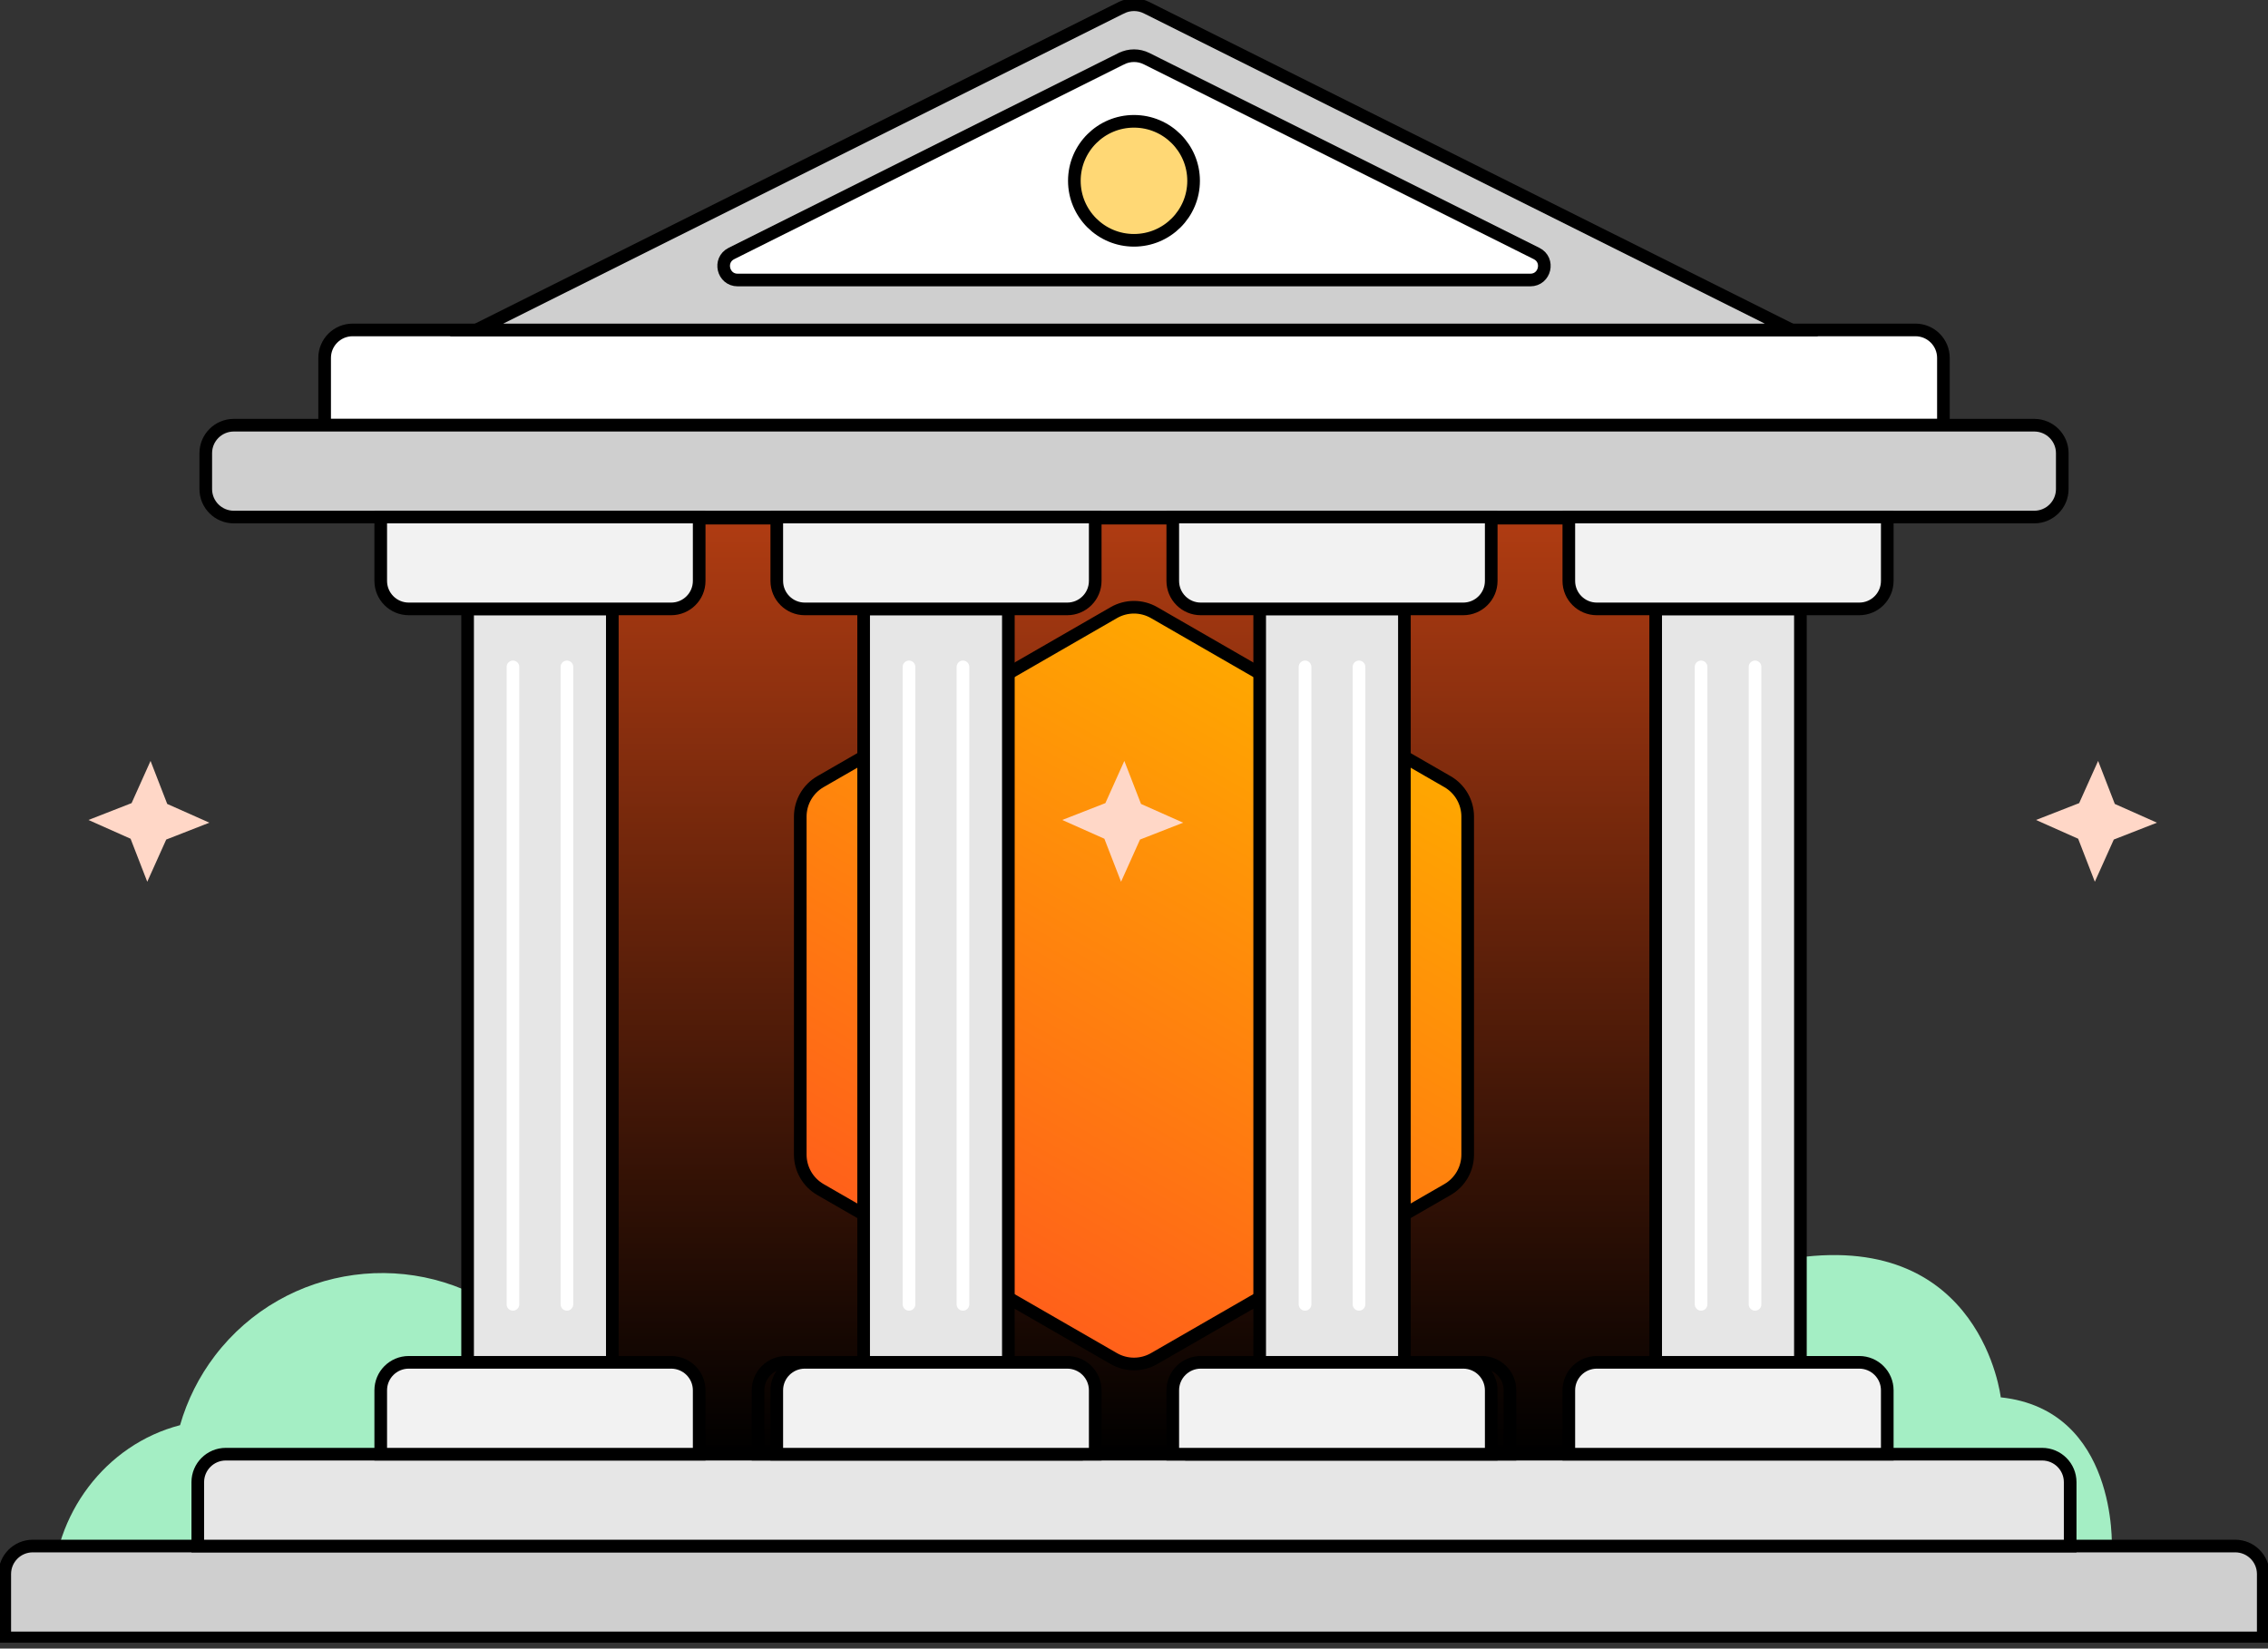 <svg width="359" height="261" viewBox="0 0 359 261" fill="none" xmlns="http://www.w3.org/2000/svg">
<rect x="0" y="0" width="359" height="261" fill="#333333" stroke="none"/>
<g clip-path="url(#clip0_252_2688)">
<path d="M283 82.031H76V230.031H283V82.031Z" fill="url(#paint0_linear_252_2688)" stroke="black" stroke-width="2" stroke-miterlimit="10"/>
<path d="M80.623 208.34C66.023 197.231 45.162 200.04 34.031 214.62C31.518 217.91 29.644 221.65 28.5 225.631C16.67 228.696 8.391 239.843 8.331 252.041H80.623V208.34Z" fill="#A4EEC4"/>
<path d="M333.269 250.486L336.182 244.965H334.278C334.278 244.965 335.219 223.198 316.698 221.222C316.698 221.222 313.703 195.075 284.412 199.124L282.042 249.99" fill="#A4EEC4"/>
<path d="M55.826 52.233H303.182C305.635 52.233 307.622 54.216 307.622 56.665V67.316H51.386V56.665C51.386 54.216 53.373 52.233 55.826 52.233Z" fill="white" stroke="black" stroke-width="2" stroke-miterlimit="10"/>
<path d="M5.193 244.763H353.807C356.261 244.763 358.248 246.746 358.248 249.194V259.304H0.753V249.194C0.753 246.746 2.739 244.763 5.193 244.763Z" fill="#CFCFCF" stroke="black" stroke-width="2" stroke-miterlimit="10"/>
<path d="M35.747 230.221H323.245C325.699 230.221 327.686 232.204 327.686 234.652V244.762H31.307V234.652C31.307 232.204 33.294 230.221 35.747 230.221Z" fill="#E6E6E6" stroke="black" stroke-width="2" stroke-miterlimit="10"/>
<path d="M177.509 1.217L75.423 52.233H283.585L181.491 1.217C180.241 0.593 178.766 0.593 177.517 1.217H177.509Z" fill="#CFCFCF" stroke="black" stroke-width="2" stroke-miterlimit="10"/>
<path d="M177.51 9.284L115.776 40.133C113.684 41.177 114.429 44.332 116.769 44.332H242.231C244.571 44.332 245.316 41.177 243.224 40.133L181.491 9.284C180.241 8.661 178.766 8.661 177.517 9.284H177.51Z" fill="white" stroke="black" stroke-width="2" stroke-miterlimit="10"/>
<path d="M126.673 129.284V182.794C126.673 185.078 127.892 187.189 129.872 188.33L176.298 215.085C178.277 216.227 180.715 216.227 182.695 215.085L229.121 188.33C231.1 187.189 232.319 185.078 232.319 182.794V129.284C232.319 127.001 231.1 124.89 229.121 123.748L182.695 96.993C180.715 95.851 178.277 95.851 176.298 96.993L129.872 123.748C127.892 124.89 126.673 127.001 126.673 129.284Z" fill="url(#paint1_linear_252_2688)" stroke="black" stroke-width="2" stroke-miterlimit="10"/>
<path d="M321.996 67.316H37.011C34.559 67.316 32.571 69.3 32.571 71.748V77.426C32.571 79.874 34.559 81.858 37.011 81.858H321.996C324.448 81.858 326.436 79.874 326.436 77.426V71.748C326.436 69.3 324.448 67.316 321.996 67.316Z" fill="#CFCFCF" stroke="black" stroke-width="2" stroke-miterlimit="10"/>
<path d="M284.985 96.4H262.076V215.679H284.985V96.4Z" fill="#E6E6E6" stroke="black" stroke-width="2" stroke-miterlimit="10"/>
<path d="M124.43 215.679H165.957C168.411 215.679 170.398 217.662 170.398 220.11V230.221H119.99V220.11C119.99 217.662 121.977 215.679 124.43 215.679Z" stroke="black" stroke-width="2" stroke-miterlimit="10"/>
<path d="M193.042 215.679H234.569C237.023 215.679 239.01 217.662 239.01 220.11V230.221H188.602V220.11C188.602 217.662 190.589 215.679 193.042 215.679Z" stroke="black" stroke-width="2" stroke-miterlimit="10"/>
<path d="M96.924 96.4H74.016V215.679H96.924V96.4Z" fill="#E6E6E6" stroke="black" stroke-width="2" stroke-miterlimit="10"/>
<path d="M159.613 96.4H136.705V215.679H159.613V96.4Z" fill="#E6E6E6" stroke="black" stroke-width="2" stroke-miterlimit="10"/>
<path d="M222.303 96.4H199.394V215.679H222.303V96.4Z" fill="#E6E6E6" stroke="black" stroke-width="2" stroke-miterlimit="10"/>
<path d="M294.294 96.4H252.767C250.313 96.4 248.327 94.417 248.327 91.968V81.858H298.734V91.968C298.734 94.417 296.747 96.4 294.294 96.4Z" fill="#F2F2F2" stroke="black" stroke-width="2" stroke-miterlimit="10"/>
<path d="M231.604 96.4H190.077C187.624 96.4 185.637 94.417 185.637 91.968V81.858H236.045V91.968C236.045 94.417 234.058 96.4 231.604 96.4Z" fill="#F2F2F2" stroke="black" stroke-width="2" stroke-miterlimit="10"/>
<path d="M168.923 96.4H127.396C124.942 96.4 122.956 94.417 122.956 91.968V81.858H173.363V91.968C173.363 94.417 171.376 96.4 168.923 96.4Z" fill="#F2F2F2" stroke="black" stroke-width="2" stroke-miterlimit="10"/>
<path d="M106.233 96.4H64.706C62.253 96.4 60.266 94.417 60.266 91.968V81.858H110.673V91.968C110.673 94.417 108.687 96.4 106.233 96.4Z" fill="#F2F2F2" stroke="black" stroke-width="2" stroke-miterlimit="10"/>
<path d="M64.706 215.679H106.233C108.687 215.679 110.673 217.662 110.673 220.11V230.221H60.266V220.11C60.266 217.662 62.253 215.679 64.706 215.679Z" fill="#F2F2F2" stroke="black" stroke-width="2" stroke-miterlimit="10"/>
<path d="M127.396 215.679H168.923C171.376 215.679 173.363 217.662 173.363 220.11V230.221H122.956V220.11C122.956 217.662 124.942 215.679 127.396 215.679Z" fill="#F2F2F2" stroke="black" stroke-width="2" stroke-miterlimit="10"/>
<path d="M190.077 215.679H231.604C234.058 215.679 236.045 217.662 236.045 220.11V230.221H185.637V220.11C185.637 217.662 187.624 215.679 190.077 215.679Z" fill="#F2F2F2" stroke="black" stroke-width="2" stroke-miterlimit="10"/>
<path d="M252.767 215.679H294.294C296.747 215.679 298.734 217.662 298.734 220.11V230.221H248.327V220.11C248.327 217.662 250.313 215.679 252.767 215.679Z" fill="#F2F2F2" stroke="black" stroke-width="2" stroke-miterlimit="10"/>
<path d="M179.496 38.045C184.708 38.045 188.934 33.828 188.934 28.625C188.934 23.423 184.708 19.206 179.496 19.206C174.284 19.206 170.059 23.423 170.059 28.625C170.059 33.828 174.284 38.045 179.496 38.045Z" fill="#FFD875" stroke="black" stroke-width="2" stroke-miterlimit="10"/>
<path d="M81.195 105.579V206.5" stroke="white" stroke-width="2" stroke-miterlimit="10" stroke-linecap="round"/>
<path d="M89.737 105.579V206.5" stroke="white" stroke-width="2" stroke-miterlimit="10" stroke-linecap="round"/>
<path d="M143.885 105.579V206.5" stroke="white" stroke-width="2" stroke-miterlimit="10" stroke-linecap="round"/>
<path d="M152.426 105.579V206.5" stroke="white" stroke-width="2" stroke-miterlimit="10" stroke-linecap="round"/>
<path d="M206.574 105.579V206.5" stroke="white" stroke-width="2" stroke-miterlimit="10" stroke-linecap="round"/>
<path d="M215.115 105.579V206.5" stroke="white" stroke-width="2" stroke-miterlimit="10" stroke-linecap="round"/>
<path d="M269.263 105.579V206.5" stroke="white" stroke-width="2" stroke-miterlimit="10" stroke-linecap="round"/>
<path d="M277.805 105.579V206.5" stroke="white" stroke-width="2" stroke-miterlimit="10" stroke-linecap="round"/>
</g>
<path d="M26.47 127.276L33.14 130.246L26.31 132.917L23.31 139.596L20.67 132.786L14 129.816L20.83 127.147L23.83 120.466L26.47 127.276Z" fill="#FFD7C7"/>
<path d="M180.61 127.276L187.28 130.246L180.45 132.917L177.45 139.596L174.81 132.786L168.14 129.816L174.97 127.147L177.97 120.466L180.61 127.276Z" fill="#FFD7C7"/>
<path d="M334.75 127.276L341.42 130.246L334.59 132.917L331.59 139.596L328.95 132.786L322.28 129.816L329.11 127.147L332.11 120.466L334.75 127.276Z" fill="#FFD7C7"/>
<defs>
<linearGradient id="paint0_linear_252_2688" x1="179.5" y1="82.031" x2="179.5" y2="230.031" gradientUnits="userSpaceOnUse">
<stop stop-color="#B03C12"/>
<stop offset="1"/>
</linearGradient>
<linearGradient id="paint1_linear_252_2688" x1="153.088" y1="201.708" x2="205.759" y2="110.291" gradientUnits="userSpaceOnUse">
<stop stop-color="#FF601A"/>
<stop offset="1" stop-color="#FFA700"/>
</linearGradient>
<clipPath id="clip0_252_2688">
<rect width="359" height="260.063" fill="white"/>
</clipPath>
</defs>
</svg>
